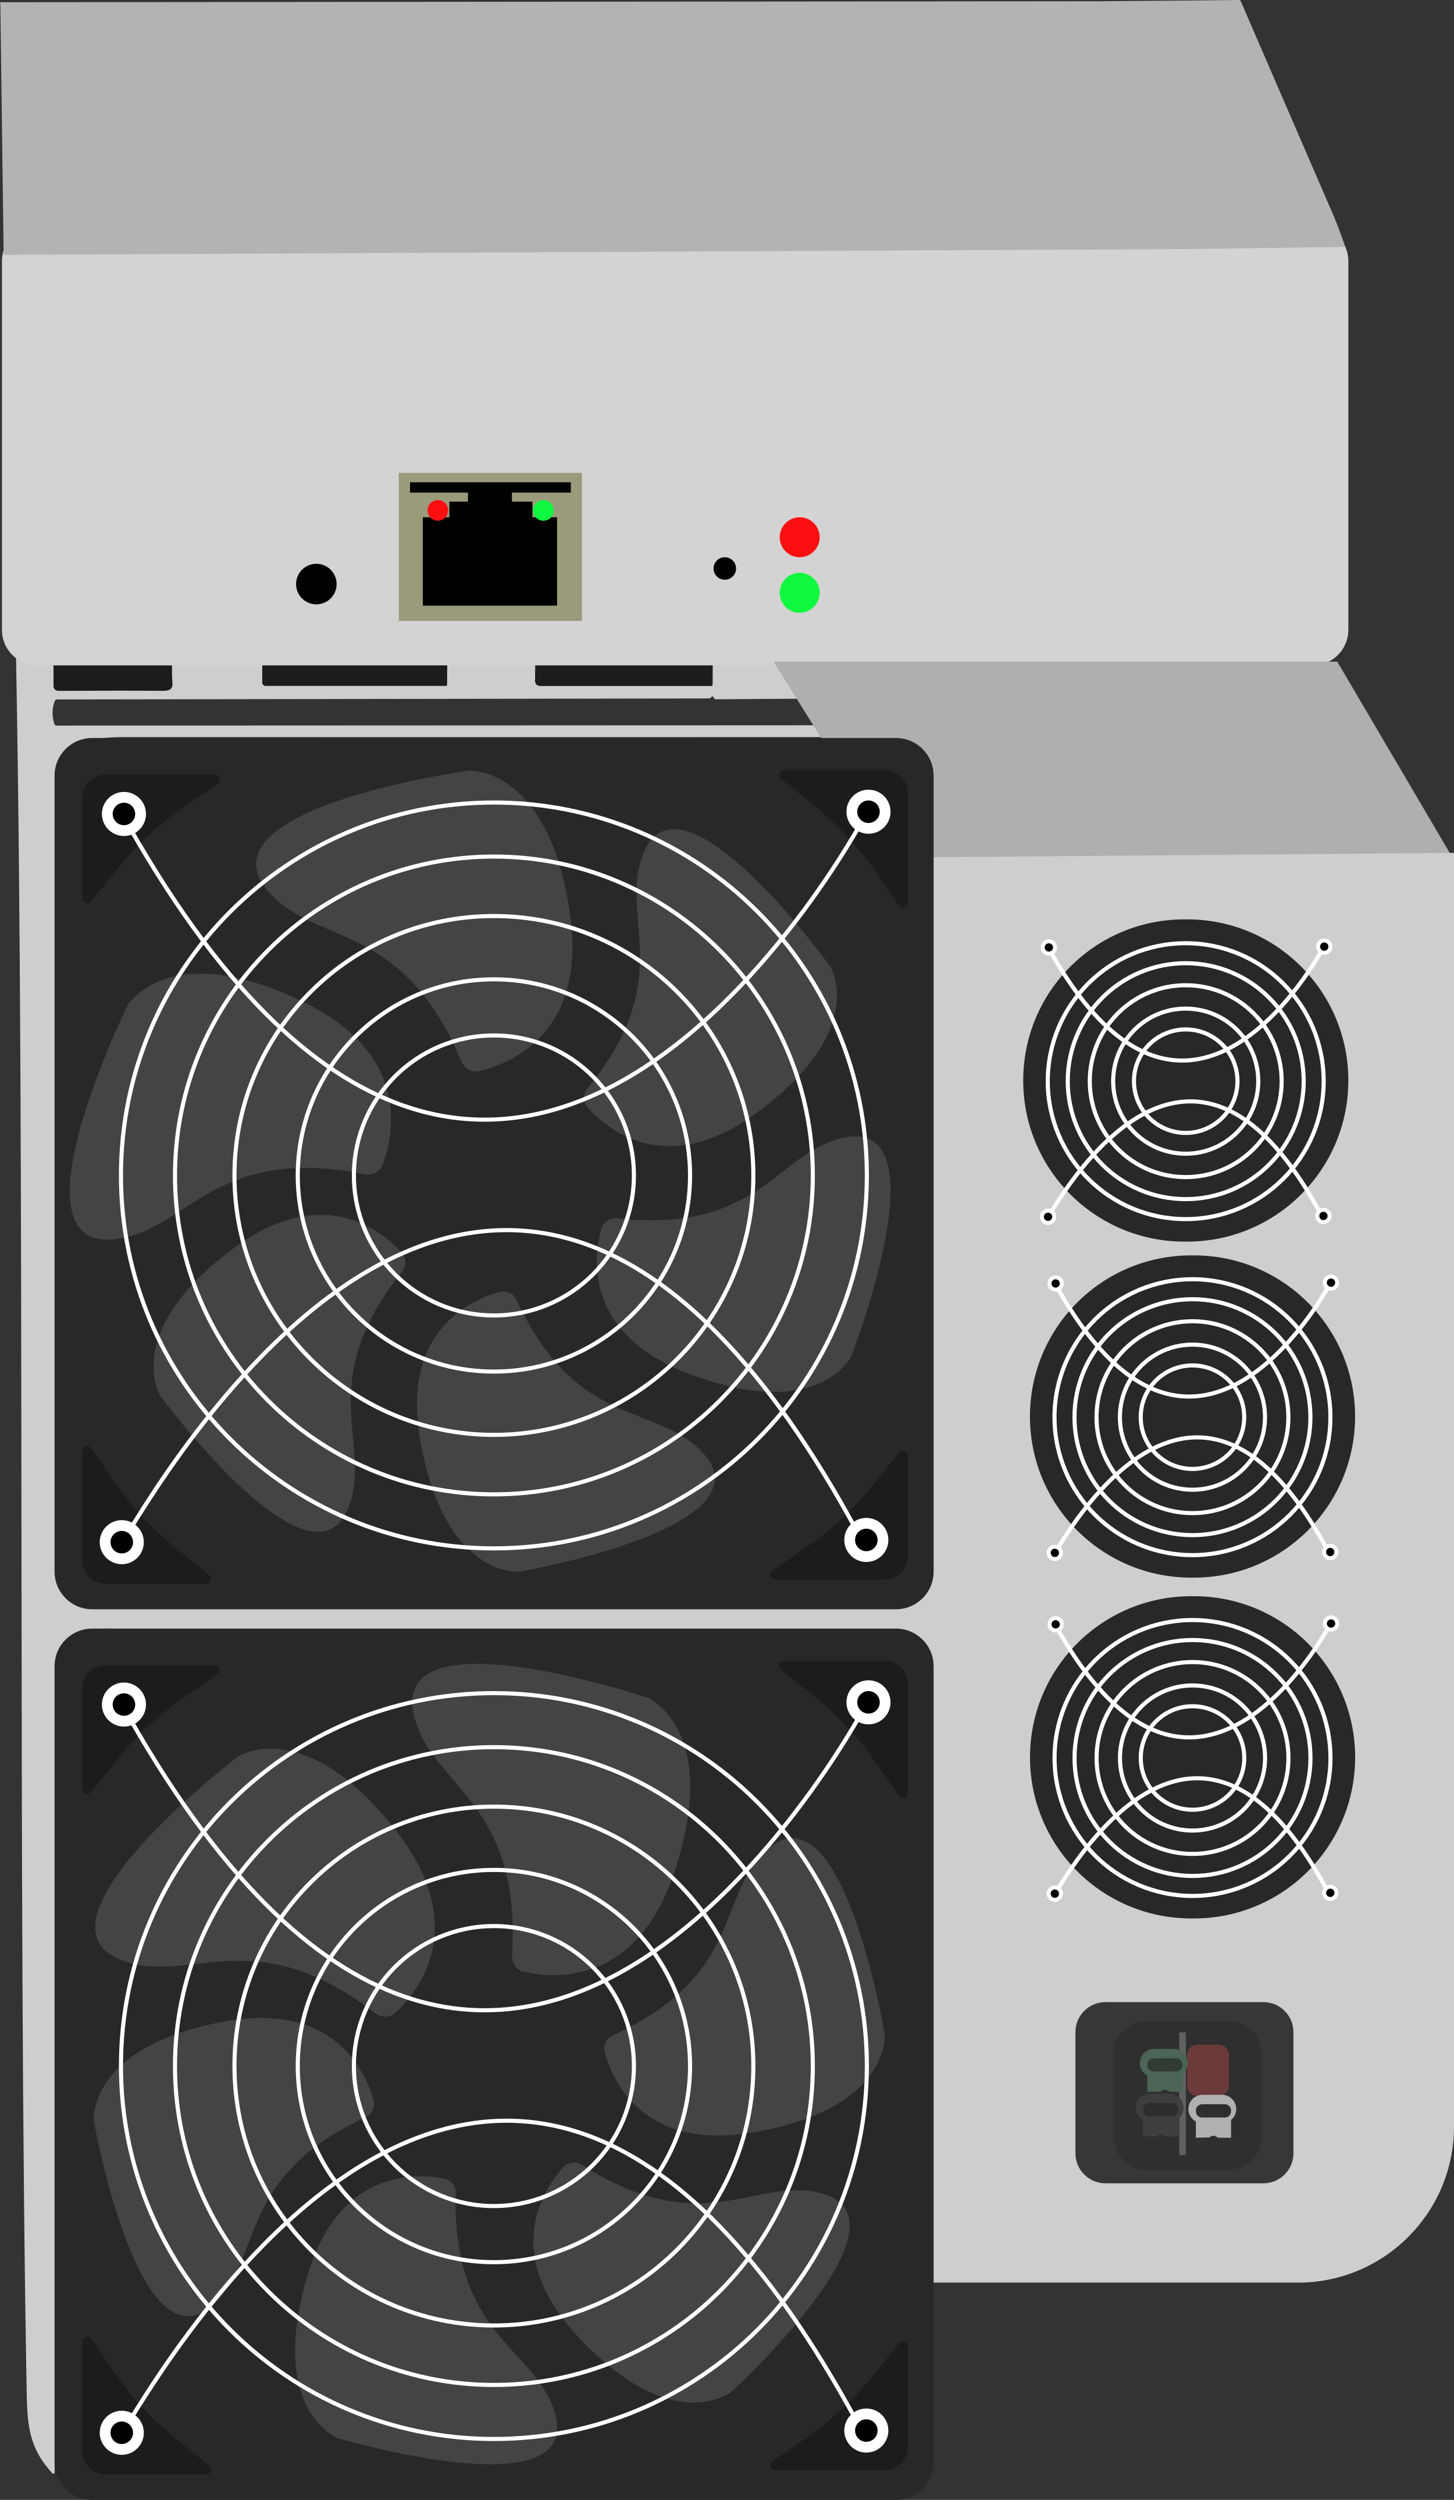 <svg width="355" height="610" viewBox="0 0 355 610" fill="none" xmlns="http://www.w3.org/2000/svg">
<rect x="0" y="0" width="355" height="610" fill="#333333" stroke="none"/>
<g clip-path="url(#clip0_1497_5053)">
<path d="M217.427 154.745H7.269V169.201H217.427V154.745Z" fill="#1D1B1D"/>
<path d="M214.795 170.36L174.818 170.631C174.574 170.631 174.417 170.517 174.303 170.317C174.074 169.859 173.873 169.788 173.687 170.088C173.544 170.317 173.344 170.431 173.086 170.431L13.894 170.674C13.65 170.674 13.464 170.789 13.379 171.032C12.692 172.848 12.649 174.707 13.264 176.608C13.35 176.894 13.565 177.052 13.865 177.052L215.181 176.966C215.41 176.966 215.625 176.866 215.782 176.68C216.497 175.808 216.855 174.535 216.869 172.876L224.61 182.199C221.949 180.626 219.402 179.854 216.955 179.854C155.788 179.883 91.673 179.868 30.506 179.854C26.056 179.854 22.879 180.255 20.976 181.07C16.183 183.129 13.836 187.376 13.937 193.824C14.08 193.681 14.123 193.953 14.065 194.611V199.959L14.495 266.092L15.325 353.889C15.353 362.168 15.439 370.49 15.596 378.855C15.668 382.358 15.553 387.82 16.355 389.165C17.743 391.481 26.08 392.171 29.5 392.5L29 397.5C29 397.5 19.059 396.843 17.871 399.403C17.199 400.833 16.87 403.364 16.855 406.981C16.827 421.38 16.913 435.765 17.099 450.15L13.321 603.308C13.321 603.58 12.978 603.723 12.792 603.523C7.426 597.689 6.682 592.641 6.525 584.133C4.264 462.533 6.225 282.465 3.921 160.865C3.921 160.393 4.107 160.279 4.508 160.536C6.668 161.909 9.086 162.295 11.733 161.694C12.42 161.551 13.05 162.052 13.064 162.752V167.428C13.092 168.072 13.607 168.601 14.266 168.587C22.822 168.529 31.307 168.515 39.691 168.572C41.194 168.572 42.281 168.301 42.095 166.57C41.952 165.126 41.981 163.568 41.995 162.095C41.995 161.794 42.152 161.637 42.453 161.637L63.572 161.523C63.815 161.523 64.029 161.723 64.029 161.98V166.57C64.029 167.014 64.401 167.371 64.845 167.371H108.828C109.057 167.371 109.157 167.257 109.157 167.042L109.2 161.609C109.2 161.337 109.429 161.108 109.701 161.108L130.233 160.979C130.548 160.979 130.706 161.137 130.691 161.437L130.634 166.17C130.634 166.842 131.163 167.385 131.836 167.385H173.601C173.859 167.371 173.988 167.242 173.988 166.985L174.016 161.194C174.016 160.936 174.145 160.808 174.403 160.808L195.393 160.779C195.665 160.779 195.894 160.994 195.894 161.265V165.312C195.894 166.013 196.466 166.57 197.167 166.57H208.442C208.742 166.57 209 166.699 209.186 166.942L214.78 170.374L214.795 170.36Z" fill="#CECECE"/>
<path d="M320.532 55.08H9.143C4.355 55.08 0.473 58.96 0.473 63.745V153.701C0.473 158.487 4.355 162.366 9.143 162.366H320.532C325.321 162.366 329.203 158.487 329.203 153.701V63.745C329.203 58.96 325.321 55.08 320.532 55.08Z" fill="#D3D3D3"/>
<path d="M188.868 161.451H326.498L354.5 209.039C355.1 210.068 354.271 211.298 352.997 211.284L218.615 209.067L188.868 161.451Z" fill="#AFAFAF"/>
<path d="M316.883 556.979H65.632C44.584 556.979 27.515 539.92 27.515 518.886V248.619C27.515 227.713 44.384 210.712 65.302 210.526L354.928 208.109C354.928 208.109 355 208.138 355 208.181V518.9C355 539.934 337.93 556.993 316.883 556.993V556.979Z" fill="#CDCFCC"/>
<path d="M0.086 1.015C0.086 0.701 -0.114 0.543 0.086 0.543L268.922 0.3L291.844 0.114L302.561 0C302.718 0 302.861 0.114 302.947 0.315C310.602 18.017 318.171 35.505 325.654 52.764C326.327 54.322 327.228 56.696 328.344 59.899C328.43 60.142 328.387 60.256 328.201 60.256L288.682 60.785L0.887 62.187" fill="#B4B3B3"/>
<g opacity="0.79">
<path d="M308.47 488.543H269.895C265.849 488.543 262.569 491.821 262.569 495.865V525.435C262.569 529.478 265.849 532.756 269.895 532.756H308.47C312.516 532.756 315.796 529.478 315.796 525.435V495.865C315.796 491.821 312.516 488.543 308.47 488.543Z" fill="#0F0F0F"/>
<path d="M299.9 493.133H280.054C275.487 493.133 271.784 496.834 271.784 501.398V521.231C271.784 525.796 275.487 529.496 280.054 529.496H299.9C304.467 529.496 308.17 525.796 308.17 521.231V501.398C308.17 496.834 304.467 493.133 299.9 493.133Z" fill="#040505"/>
<path d="M297.496 498.925H292.373C290.951 498.925 289.798 500.077 289.798 501.498V508.877C289.798 510.298 290.951 511.451 292.373 511.451H297.496C298.918 511.451 300.071 510.298 300.071 508.877V501.498C300.071 500.077 298.918 498.925 297.496 498.925Z" fill="#521315"/>
<path d="M289.54 495.922H287.909V525.864H289.54V495.922Z" fill="#424345"/>
<path d="M298.368 511.165H293.618C291.706 511.165 290.155 512.714 290.155 514.625C290.155 516.536 291.706 518.085 293.618 518.085H298.368C300.28 518.085 301.831 516.536 301.831 514.625C301.831 512.714 300.28 511.165 298.368 511.165Z" fill="#A8A8A8"/>
<path d="M300.572 517.156H298.025C296.508 515.712 294.605 515.812 293.332 517.156H291.973V521.631L295.278 521.56C295.85 520.988 296.709 521.017 297.324 521.631H300.572V517.156Z" fill="#A8A8A8"/>
<path d="M299.041 513.467H293.504C292.658 513.467 291.973 514.152 291.973 514.997V515.168C291.973 516.013 292.658 516.698 293.504 516.698H299.041C299.886 516.698 300.572 516.013 300.572 515.168V514.997C300.572 514.152 299.886 513.467 299.041 513.467Z" fill="#040404"/>
<path d="M285.491 510.879H280.741C278.829 510.879 277.278 512.428 277.278 514.339C277.278 516.25 278.829 517.799 280.741 517.799H285.491C287.404 517.799 288.954 516.25 288.954 514.339C288.954 512.428 287.404 510.879 285.491 510.879Z" fill="#191819"/>
<path d="M287.695 516.87H285.148C283.631 515.426 281.728 515.526 280.455 516.87H279.096V521.346L282.401 521.274C282.973 520.702 283.832 520.731 284.447 521.346H287.695V516.87Z" fill="#191819"/>
<path d="M286.164 513.181H280.627C279.781 513.181 279.096 513.866 279.096 514.711V514.882C279.096 515.727 279.781 516.412 280.627 516.412H286.164C287.009 516.412 287.695 515.727 287.695 514.882V514.711C287.695 513.866 287.009 513.181 286.164 513.181Z" fill="#030303"/>
<path d="M286.521 499.954H281.771C279.859 499.954 278.309 501.503 278.309 503.414C278.309 505.326 279.859 506.875 281.771 506.875H286.521C288.434 506.875 289.984 505.326 289.984 503.414C289.984 501.503 288.434 499.954 286.521 499.954Z" fill="#284938"/>
<path d="M288.724 505.945H286.177C284.661 504.501 282.758 504.601 281.484 505.945H280.125V510.421L283.43 510.35C284.003 509.778 284.861 509.806 285.476 510.421H288.724V505.945Z" fill="#294A38"/>
<path d="M287.193 502.242H281.656C280.81 502.242 280.125 502.927 280.125 503.772V503.943C280.125 504.788 280.81 505.474 281.656 505.474H287.193C288.039 505.474 288.724 504.788 288.724 503.943V503.772C288.724 502.927 288.039 502.242 287.193 502.242Z" fill="#06140A"/>
</g>
<path d="M218.758 180.083H22.507C17.434 180.083 13.321 184.193 13.321 189.263V383.502C13.321 388.572 17.434 392.682 22.507 392.682H218.758C223.831 392.682 227.944 388.572 227.944 383.502V189.263C227.944 184.193 223.831 180.083 218.758 180.083Z" fill="#292829"/>
<path d="M50.38 386.462H25.755C22.636 386.462 20.104 383.931 20.104 380.814V354.075C20.104 352.916 21.606 352.444 22.264 353.402L27.787 361.396C32.094 367.644 37.288 373.221 43.197 377.983L51.124 384.36C51.996 385.061 51.496 386.462 50.38 386.462Z" fill="#1D1B1D"/>
<path d="M221.677 355.147V379.756C221.677 382.873 219.144 385.404 216.025 385.404H189.269C188.11 385.404 187.638 383.902 188.596 383.245L196.594 377.725C202.847 373.421 208.427 368.231 213.192 362.325L219.573 354.403C220.274 353.531 221.677 354.032 221.677 355.147Z" fill="#1D1B1D"/>
<path d="M191.401 187.933H216.025C219.145 187.933 221.677 190.464 221.677 193.581V220.321C221.677 221.479 220.175 221.951 219.517 220.993L213.994 213C209.687 206.751 204.493 201.174 198.584 196.413L190.657 190.035C189.784 189.334 190.285 187.933 191.401 187.933Z" fill="#1D1B1D"/>
<path d="M20.117 219.248V194.639C20.117 191.522 22.65 188.991 25.769 188.991H52.525C53.684 188.991 54.156 190.493 53.198 191.15L45.199 196.67C38.947 200.974 33.367 206.165 28.602 212.07L22.221 219.992C21.519 220.864 20.117 220.364 20.117 219.248Z" fill="#1D1B1D"/>
<path d="M98.154 310.291C99.242 308.918 99.213 306.959 98.04 305.658C93.061 300.181 78.652 288.47 56.875 304.7C29.489 325.119 39.133 340.605 39.133 340.605C39.133 340.605 76.835 391.681 85.377 367.087C90.728 351.687 76.506 337.445 98.14 310.291H98.154Z" fill="#444444"/>
<path d="M126.126 317.211C125.397 315.624 123.622 314.766 121.934 315.238C114.794 317.24 97.868 324.847 102.632 351.587C108.613 385.204 126.799 383.516 126.799 383.516C126.799 383.516 189.383 372.735 171.211 354.075C159.836 342.378 140.721 348.712 126.141 317.211H126.126Z" fill="#444444"/>
<path d="M150.665 297.293C148.92 297.107 147.288 298.179 146.816 299.867C144.842 307.002 142.638 325.433 168.021 335.143C199.928 347.354 207.855 330.924 207.855 330.924C207.855 330.924 230.891 271.783 205.508 277.717C189.612 281.435 185.191 301.053 150.665 297.293Z" fill="#444444"/>
<path d="M143.411 265.592C142.309 266.95 142.324 268.909 143.482 270.225C148.404 275.758 162.684 287.627 184.633 271.626C212.248 251.507 202.761 235.921 202.761 235.921C202.761 235.921 165.617 184.444 156.803 208.953C151.28 224.296 165.36 238.681 143.425 265.606L143.411 265.592Z" fill="#444444"/>
<path d="M112.691 259.086C113.421 260.816 115.281 261.788 117.113 261.345C124.825 259.472 143.254 251.965 139.176 223.152C134.053 186.918 114.523 188.033 114.523 188.033C114.523 188.033 47.088 197.199 65.832 217.876C77.565 230.831 98.283 224.768 112.706 259.071L112.691 259.086Z" fill="#444444"/>
<path d="M89.097 286.526C90.943 286.897 92.789 285.896 93.447 284.138C96.208 276.702 100.286 257.241 74.102 244.5C41.179 228.485 31.178 245.287 31.178 245.287C31.178 245.287 1.073 306.273 28.702 302.312C46.015 299.824 52.568 279.29 89.083 286.526H89.097Z" fill="#444444"/>
<path d="M120.589 377.825C170.879 377.825 211.647 337.083 211.647 286.826C211.647 236.568 170.879 195.826 120.589 195.826C70.3 195.826 29.532 236.568 29.532 286.826C29.532 337.083 70.3 377.825 120.589 377.825Z" stroke="white" stroke-miterlimit="10"/>
<path d="M120.59 364.642C163.593 364.642 198.455 329.802 198.455 286.826C198.455 243.849 163.593 209.01 120.59 209.01C77.586 209.01 42.725 243.849 42.725 286.826C42.725 329.802 77.586 364.642 120.59 364.642Z" stroke="white" stroke-miterlimit="10"/>
<path d="M120.589 350.128C155.572 350.128 183.932 321.787 183.932 286.826C183.932 251.865 155.572 223.524 120.589 223.524C85.606 223.524 57.247 251.865 57.247 286.826C57.247 321.787 85.606 350.128 120.589 350.128Z" stroke="white" stroke-miterlimit="10"/>
<path d="M120.59 334.685C147.038 334.685 168.479 313.258 168.479 286.826C168.479 260.394 147.038 238.967 120.59 238.967C94.141 238.967 72.7 260.394 72.7 286.826C72.7 313.258 94.141 334.685 120.59 334.685Z" stroke="white" stroke-miterlimit="10"/>
<path d="M120.589 320.986C139.468 320.986 154.772 305.692 154.772 286.826C154.772 267.959 139.468 252.665 120.589 252.665C101.711 252.665 86.407 267.959 86.407 286.826C86.407 305.692 101.711 320.986 120.589 320.986Z" stroke="white" stroke-miterlimit="10"/>
<path d="M29.533 376.453C28.803 381.157 117.986 203.476 209.944 374.98" stroke="white" stroke-miterlimit="10"/>
<path d="M211.661 198.143C214.751 192.652 124.424 369.775 29.532 198.143" stroke="white" stroke-miterlimit="10"/>
<path d="M30.262 203.991C33.233 203.991 35.642 201.584 35.642 198.615C35.642 195.645 33.233 193.238 30.262 193.238C27.291 193.238 24.882 195.645 24.882 198.615C24.882 201.584 27.291 203.991 30.262 203.991Z" fill="white"/>
<path d="M30.262 201.36C31.779 201.36 33.009 200.131 33.009 198.615C33.009 197.098 31.779 195.869 30.262 195.869C28.745 195.869 27.515 197.098 27.515 198.615C27.515 200.131 28.745 201.36 30.262 201.36Z" fill="#010001"/>
<path d="M212.047 203.448C215.018 203.448 217.427 201.041 217.427 198.071C217.427 195.102 215.018 192.695 212.047 192.695C209.076 192.695 206.667 195.102 206.667 198.071C206.667 201.041 209.076 203.448 212.047 203.448Z" fill="white"/>
<path d="M212.047 200.817C213.564 200.817 214.794 199.588 214.794 198.071C214.794 196.555 213.564 195.326 212.047 195.326C210.53 195.326 209.3 196.555 209.3 198.071C209.3 199.588 210.53 200.817 212.047 200.817Z" fill="#010001"/>
<path d="M211.518 381.143C214.489 381.143 216.897 378.736 216.897 375.766C216.897 372.797 214.489 370.39 211.518 370.39C208.546 370.39 206.138 372.797 206.138 375.766C206.138 378.736 208.546 381.143 211.518 381.143Z" fill="white"/>
<path d="M211.518 378.512C213.035 378.512 214.265 377.283 214.265 375.766C214.265 374.25 213.035 373.021 211.518 373.021C210 373.021 208.771 374.25 208.771 375.766C208.771 377.283 210 378.512 211.518 378.512Z" fill="#010001"/>
<path d="M29.732 381.686C32.704 381.686 35.112 379.279 35.112 376.31C35.112 373.34 32.704 370.933 29.732 370.933C26.761 370.933 24.352 373.34 24.352 376.31C24.352 379.279 26.761 381.686 29.732 381.686Z" fill="white"/>
<path d="M29.733 379.055C31.25 379.055 32.48 377.826 32.48 376.31C32.48 374.793 31.25 373.564 29.733 373.564C28.215 373.564 26.985 374.793 26.985 376.31C26.985 377.826 28.215 379.055 29.733 379.055Z" fill="#010001"/>
<path d="M218.758 397.401H22.507C17.434 397.401 13.321 401.511 13.321 406.581V600.82C13.321 605.89 17.434 610 22.507 610H218.758C223.831 610 227.944 605.89 227.944 600.82V406.581C227.944 401.511 223.831 397.401 218.758 397.401Z" fill="#292829"/>
<path d="M50.38 603.78H25.755C22.636 603.78 20.104 601.249 20.104 598.132V571.392C20.104 570.234 21.606 569.762 22.264 570.72L27.787 578.714C32.094 584.962 37.288 590.539 43.197 595.301L51.124 601.678C51.996 602.379 51.496 603.78 50.38 603.78Z" fill="#1D1B1D"/>
<path d="M221.677 572.465V597.074C221.677 600.191 219.144 602.722 216.025 602.722H189.269C188.11 602.722 187.638 601.22 188.596 600.563L196.594 595.043C202.847 590.739 208.427 585.549 213.192 579.643L219.573 571.721C220.274 570.849 221.677 571.35 221.677 572.465Z" fill="#1D1B1D"/>
<path d="M191.401 405.251H216.025C219.145 405.251 221.677 407.782 221.677 410.899V437.639C221.677 438.797 220.175 439.269 219.517 438.311L213.994 430.317C209.687 424.069 204.493 418.492 198.584 413.73L190.657 407.353C189.784 406.652 190.285 405.251 191.401 405.251Z" fill="#1D1B1D"/>
<path d="M20.117 436.566V411.957C20.117 408.84 22.65 406.309 25.769 406.309H52.525C53.684 406.309 54.156 407.811 53.198 408.468L45.199 413.988C38.947 418.292 33.367 423.482 28.602 429.388L22.221 437.31C21.519 438.182 20.117 437.681 20.117 436.566Z" fill="#1D1B1D"/>
<path d="M89.255 516.613C90.838 515.865 91.682 514.097 91.208 512.41C89.175 505.293 81.458 488.405 54.741 493.289C21.139 499.439 22.911 517.596 22.911 517.596C22.911 517.596 34.04 580.097 52.606 561.845C64.234 550.417 57.807 531.344 89.242 516.607L89.255 516.613Z" fill="#444444"/>
<path d="M111.259 535.213C111.31 533.466 110.1 531.91 108.378 531.584C101.091 530.211 82.546 529.519 74.954 555.596C65.399 588.377 82.446 594.933 82.446 594.933C82.446 594.933 143.317 613.036 135.31 588.251C130.305 572.722 110.363 569.918 111.272 535.219L111.259 535.213Z" fill="#444444"/>
<path d="M142.088 528.248C140.606 527.307 138.668 527.544 137.496 528.847C132.561 534.366 122.409 549.906 140.85 569.869C164.027 594.968 178.42 583.761 178.42 583.761C178.42 583.761 225.303 540.979 199.923 535.036C184.027 531.315 171.361 546.936 142.088 528.248Z" fill="#444444"/>
<path d="M149.651 496.619C148.061 497.348 147.205 499.11 147.66 500.803C149.616 507.946 157.148 524.917 183.917 520.315C217.591 514.536 216.004 496.359 216.004 496.359C216.004 496.359 205.554 433.747 186.781 451.801C175.025 463.101 181.261 482.239 149.658 496.638L149.651 496.619Z" fill="#444444"/>
<path d="M125.007 477.16C124.893 479.034 126.129 480.731 127.967 481.146C135.709 482.889 155.556 484.337 164.684 456.706C176.169 421.96 158.17 414.295 158.17 414.295C158.17 414.295 93.669 392.592 101.294 419.438C106.062 436.253 127.319 440.012 125.026 477.153L125.007 477.16Z" fill="#444444"/>
<path d="M91.688 491.284C93.177 492.436 95.275 492.358 96.645 491.073C102.419 485.635 114.707 470.003 96.894 446.968C74.493 418.009 58.076 428.63 58.076 428.63C58.076 428.63 4.04 469.929 30.558 478.637C47.178 484.088 62.161 468.593 91.675 491.277L91.688 491.284Z" fill="#444444"/>
<path d="M120.589 595.143C170.879 595.143 211.647 554.401 211.647 504.144C211.647 453.886 170.879 413.144 120.589 413.144C70.3 413.144 29.532 453.886 29.532 504.144C29.532 554.401 70.3 595.143 120.589 595.143Z" stroke="white" stroke-miterlimit="10"/>
<path d="M120.59 581.959C163.593 581.959 198.455 547.12 198.455 504.144C198.455 461.167 163.593 426.328 120.59 426.328C77.586 426.328 42.725 461.167 42.725 504.144C42.725 547.12 77.586 581.959 120.59 581.959Z" stroke="white" stroke-miterlimit="10"/>
<path d="M120.589 567.446C155.572 567.446 183.932 539.105 183.932 504.144C183.932 469.183 155.572 440.842 120.589 440.842C85.606 440.842 57.247 469.183 57.247 504.144C57.247 539.105 85.606 567.446 120.589 567.446Z" stroke="white" stroke-miterlimit="10"/>
<path d="M120.59 552.003C147.038 552.003 168.479 530.576 168.479 504.144C168.479 477.712 147.038 456.285 120.59 456.285C94.141 456.285 72.7 477.712 72.7 504.144C72.7 530.576 94.141 552.003 120.59 552.003Z" stroke="white" stroke-miterlimit="10"/>
<path d="M120.589 538.304C139.468 538.304 154.772 523.01 154.772 504.144C154.772 485.277 139.468 469.983 120.589 469.983C101.711 469.983 86.407 485.277 86.407 504.144C86.407 523.01 101.711 538.304 120.589 538.304Z" stroke="white" stroke-miterlimit="10"/>
<path d="M29.533 593.77C28.803 598.475 117.986 420.794 209.944 592.298" stroke="white" stroke-miterlimit="10"/>
<path d="M211.661 415.461C214.751 409.97 124.424 587.093 29.532 415.461" stroke="white" stroke-miterlimit="10"/>
<path d="M30.262 421.309C33.233 421.309 35.642 418.902 35.642 415.933C35.642 412.963 33.233 410.556 30.262 410.556C27.291 410.556 24.882 412.963 24.882 415.933C24.882 418.902 27.291 421.309 30.262 421.309Z" fill="white"/>
<path d="M30.262 418.678C31.779 418.678 33.009 417.449 33.009 415.933C33.009 414.416 31.779 413.187 30.262 413.187C28.745 413.187 27.515 414.416 27.515 415.933C27.515 417.449 28.745 418.678 30.262 418.678Z" fill="#010001"/>
<path d="M212.047 420.766C215.018 420.766 217.427 418.358 217.427 415.389C217.427 412.42 215.018 410.013 212.047 410.013C209.076 410.013 206.667 412.42 206.667 415.389C206.667 418.358 209.076 420.766 212.047 420.766Z" fill="white"/>
<path d="M212.047 418.135C213.564 418.135 214.794 416.905 214.794 415.389C214.794 413.873 213.564 412.644 212.047 412.644C210.53 412.644 209.3 413.873 209.3 415.389C209.3 416.905 210.53 418.135 212.047 418.135Z" fill="#010001"/>
<path d="M211.518 598.461C214.489 598.461 216.897 596.053 216.897 593.084C216.897 590.115 214.489 587.708 211.518 587.708C208.546 587.708 206.138 590.115 206.138 593.084C206.138 596.053 208.546 598.461 211.518 598.461Z" fill="white"/>
<path d="M211.518 595.83C213.035 595.83 214.265 594.6 214.265 593.084C214.265 591.568 213.035 590.339 211.518 590.339C210 590.339 208.771 591.568 208.771 593.084C208.771 594.6 210 595.83 211.518 595.83Z" fill="#010001"/>
<path d="M29.732 599.004C32.704 599.004 35.112 596.597 35.112 593.628C35.112 590.658 32.704 588.251 29.732 588.251C26.761 588.251 24.352 590.658 24.352 593.628C24.352 596.597 26.761 599.004 29.732 599.004Z" fill="white"/>
<path d="M29.733 596.373C31.25 596.373 32.48 595.144 32.48 593.627C32.48 592.111 31.25 590.882 29.733 590.882C28.215 590.882 26.985 592.111 26.985 593.627C26.985 595.144 28.215 596.373 29.733 596.373Z" fill="#010001"/>
<path d="M289.855 224.339H289.168C267.437 224.339 249.82 241.941 249.82 263.654C249.82 285.367 267.437 302.97 289.168 302.97H289.855C311.586 302.97 329.202 285.367 329.202 263.654C329.202 241.941 311.586 224.339 289.855 224.339Z" fill="#292829"/>
<path d="M289.497 297.479C308.099 297.479 323.178 282.409 323.178 263.819C323.178 245.229 308.099 230.158 289.497 230.158C270.895 230.158 255.815 245.229 255.815 263.819C255.815 282.409 270.895 297.479 289.497 297.479Z" stroke="white" stroke-miterlimit="10"/>
<path d="M289.497 292.603C305.404 292.603 318.299 279.716 318.299 263.819C318.299 247.922 305.404 235.034 289.497 235.034C273.59 235.034 260.694 247.922 260.694 263.819C260.694 279.716 273.59 292.603 289.497 292.603Z" stroke="white" stroke-miterlimit="10"/>
<path d="M289.497 287.226C302.433 287.226 312.919 276.746 312.919 263.819C312.919 250.891 302.433 240.411 289.497 240.411C276.561 240.411 266.074 250.891 266.074 263.819C266.074 276.746 276.561 287.226 289.497 287.226Z" stroke="white" stroke-miterlimit="10"/>
<path d="M289.497 281.521C299.28 281.521 307.21 273.595 307.21 263.819C307.21 254.042 299.28 246.116 289.497 246.116C279.714 246.116 271.783 254.042 271.783 263.819C271.783 273.595 279.714 281.521 289.497 281.521Z" stroke="white" stroke-miterlimit="10"/>
<path d="M289.496 276.445C296.474 276.445 302.131 270.792 302.131 263.819C302.131 256.845 296.474 251.192 289.496 251.192C282.519 251.192 276.862 256.845 276.862 263.819C276.862 270.792 282.519 276.445 289.496 276.445Z" stroke="white" stroke-miterlimit="10"/>
<path d="M255.815 296.964C255.543 298.708 288.524 232.99 322.548 296.421" stroke="white" stroke-miterlimit="10"/>
<path d="M323.178 231.016C324.323 228.986 290.913 294.504 255.815 231.016" stroke="white" stroke-miterlimit="10"/>
<path d="M256.087 233.176C257.186 233.176 258.076 232.286 258.076 231.188C258.076 230.09 257.186 229.2 256.087 229.2C254.989 229.2 254.099 230.09 254.099 231.188C254.099 232.286 254.989 233.176 256.087 233.176Z" fill="white"/>
<path d="M256.087 232.203C256.648 232.203 257.103 231.749 257.103 231.188C257.103 230.627 256.648 230.173 256.087 230.173C255.526 230.173 255.071 230.627 255.071 231.188C255.071 231.749 255.526 232.203 256.087 232.203Z" fill="#010001"/>
<path d="M323.322 232.975C324.42 232.975 325.311 232.085 325.311 230.988C325.311 229.89 324.42 229 323.322 229C322.223 229 321.333 229.89 321.333 230.988C321.333 232.085 322.223 232.975 323.322 232.975Z" fill="white"/>
<path d="M323.322 232.003C323.883 232.003 324.337 231.548 324.337 230.988C324.337 230.427 323.883 229.973 323.322 229.973C322.76 229.973 322.306 230.427 322.306 230.988C322.306 231.548 322.76 232.003 323.322 232.003Z" fill="#010001"/>
<path d="M323.121 298.694C324.219 298.694 325.11 297.804 325.11 296.707C325.11 295.609 324.219 294.719 323.121 294.719C322.022 294.719 321.132 295.609 321.132 296.707C321.132 297.804 322.022 298.694 323.121 298.694Z" fill="white"/>
<path d="M323.12 297.722C323.681 297.722 324.136 297.267 324.136 296.707C324.136 296.146 323.681 295.691 323.12 295.691C322.559 295.691 322.104 296.146 322.104 296.707C322.104 297.267 322.559 297.722 323.12 297.722Z" fill="#010001"/>
<path d="M255.887 298.894C256.986 298.894 257.876 298.004 257.876 296.907C257.876 295.809 256.986 294.919 255.887 294.919C254.789 294.919 253.898 295.809 253.898 296.907C253.898 298.004 254.789 298.894 255.887 298.894Z" fill="white"/>
<path d="M255.887 297.922C256.448 297.922 256.903 297.467 256.903 296.907C256.903 296.346 256.448 295.891 255.887 295.891C255.326 295.891 254.871 296.346 254.871 296.907C254.871 297.467 255.326 297.922 255.887 297.922Z" fill="#010001"/>
<path d="M291.5 306.33H290.813C269.082 306.33 251.466 323.932 251.466 345.645C251.466 367.359 269.082 384.961 290.813 384.961H291.5C313.231 384.961 330.848 367.359 330.848 345.645C330.848 323.932 313.231 306.33 291.5 306.33Z" fill="#292829"/>
<path d="M291.142 379.47C309.744 379.47 324.824 364.4 324.824 345.81C324.824 327.22 309.744 312.15 291.142 312.15C272.541 312.15 257.461 327.22 257.461 345.81C257.461 364.4 272.541 379.47 291.142 379.47Z" stroke="white" stroke-miterlimit="10"/>
<path d="M291.142 374.594C307.049 374.594 319.945 361.707 319.945 345.81C319.945 329.913 307.049 317.026 291.142 317.026C275.235 317.026 262.34 329.913 262.34 345.81C262.34 361.707 275.235 374.594 291.142 374.594Z" stroke="white" stroke-miterlimit="10"/>
<path d="M291.142 369.217C304.078 369.217 314.565 358.737 314.565 345.81C314.565 332.882 304.078 322.402 291.142 322.402C278.206 322.402 267.72 332.882 267.72 345.81C267.72 358.737 278.206 369.217 291.142 369.217Z" stroke="white" stroke-miterlimit="10"/>
<path d="M291.142 363.512C300.925 363.512 308.856 355.586 308.856 345.81C308.856 336.033 300.925 328.107 291.142 328.107C281.359 328.107 273.429 336.033 273.429 345.81C273.429 355.586 281.359 363.512 291.142 363.512Z" stroke="white" stroke-miterlimit="10"/>
<path d="M291.142 358.436C298.12 358.436 303.776 352.783 303.776 345.81C303.776 338.836 298.12 333.184 291.142 333.184C284.164 333.184 278.508 338.836 278.508 345.81C278.508 352.783 284.164 358.436 291.142 358.436Z" stroke="white" stroke-miterlimit="10"/>
<path d="M257.461 378.955C257.189 380.699 290.169 314.981 324.194 378.412" stroke="white" stroke-miterlimit="10"/>
<path d="M324.824 313.007C325.968 310.977 292.559 376.496 257.461 313.007" stroke="white" stroke-miterlimit="10"/>
<path d="M257.733 315.167C258.831 315.167 259.722 314.277 259.722 313.179C259.722 312.081 258.831 311.192 257.733 311.192C256.635 311.192 255.744 312.081 255.744 313.179C255.744 314.277 256.635 315.167 257.733 315.167Z" fill="white"/>
<path d="M257.733 314.194C258.294 314.194 258.749 313.74 258.749 313.179C258.749 312.618 258.294 312.164 257.733 312.164C257.172 312.164 256.717 312.618 256.717 313.179C256.717 313.74 257.172 314.194 257.733 314.194Z" fill="#010001"/>
<path d="M324.966 314.966C326.065 314.966 326.955 314.077 326.955 312.979C326.955 311.881 326.065 310.991 324.966 310.991C323.868 310.991 322.978 311.881 322.978 312.979C322.978 314.077 323.868 314.966 324.966 314.966Z" fill="white"/>
<path d="M324.966 313.994C325.527 313.994 325.982 313.54 325.982 312.979C325.982 312.418 325.527 311.964 324.966 311.964C324.405 311.964 323.95 312.418 323.95 312.979C323.95 313.54 324.405 313.994 324.966 313.994Z" fill="#010001"/>
<path d="M324.781 380.699C325.879 380.699 326.77 379.81 326.77 378.712C326.77 377.614 325.879 376.724 324.781 376.724C323.682 376.724 322.792 377.614 322.792 378.712C322.792 379.81 323.682 380.699 324.781 380.699Z" fill="white"/>
<path d="M324.781 379.727C325.342 379.727 325.796 379.273 325.796 378.712C325.796 378.151 325.342 377.697 324.781 377.697C324.219 377.697 323.765 378.151 323.765 378.712C323.765 379.273 324.219 379.727 324.781 379.727Z" fill="#010001"/>
<path d="M257.546 380.9C258.645 380.9 259.535 380.01 259.535 378.912C259.535 377.814 258.645 376.925 257.546 376.925C256.448 376.925 255.558 377.814 255.558 378.912C255.558 380.01 256.448 380.9 257.546 380.9Z" fill="white"/>
<path d="M257.546 379.927C258.107 379.927 258.562 379.473 258.562 378.912C258.562 378.351 258.107 377.897 257.546 377.897C256.985 377.897 256.53 378.351 256.53 378.912C256.53 379.473 256.985 379.927 257.546 379.927Z" fill="#010001"/>
<path d="M291.515 389.493H290.828C269.097 389.493 251.48 407.096 251.48 428.809C251.48 450.522 269.097 468.124 290.828 468.124H291.515C313.246 468.124 330.862 450.522 330.862 428.809C330.862 407.096 313.246 389.493 291.515 389.493Z" fill="#292829"/>
<path d="M291.157 462.633C309.759 462.633 324.838 447.563 324.838 428.973C324.838 410.383 309.759 395.313 291.157 395.313C272.555 395.313 257.476 410.383 257.476 428.973C257.476 447.563 272.555 462.633 291.157 462.633Z" stroke="white" stroke-miterlimit="10"/>
<path d="M291.157 457.757C307.064 457.757 319.959 444.87 319.959 428.973C319.959 413.076 307.064 400.189 291.157 400.189C275.25 400.189 262.354 413.076 262.354 428.973C262.354 444.87 275.25 457.757 291.157 457.757Z" stroke="white" stroke-miterlimit="10"/>
<path d="M291.157 452.381C304.093 452.381 314.579 441.901 314.579 428.973C314.579 416.046 304.093 405.566 291.157 405.566C278.221 405.566 267.734 416.046 267.734 428.973C267.734 441.901 278.221 452.381 291.157 452.381Z" stroke="white" stroke-miterlimit="10"/>
<path d="M291.157 446.676C300.94 446.676 308.87 438.75 308.87 428.973C308.87 419.197 300.94 411.271 291.157 411.271C281.374 411.271 273.443 419.197 273.443 428.973C273.443 438.75 281.374 446.676 291.157 446.676Z" stroke="white" stroke-miterlimit="10"/>
<path d="M291.157 441.599C298.134 441.599 303.791 435.946 303.791 428.973C303.791 422 298.134 416.347 291.157 416.347C284.179 416.347 278.522 422 278.522 428.973C278.522 435.946 284.179 441.599 291.157 441.599Z" stroke="white" stroke-miterlimit="10"/>
<path d="M257.475 462.133C257.203 463.877 290.184 398.159 324.209 461.59" stroke="white" stroke-miterlimit="10"/>
<path d="M324.838 396.171C325.983 394.141 292.574 459.659 257.476 396.171" stroke="white" stroke-miterlimit="10"/>
<path d="M257.747 398.345C258.845 398.345 259.735 397.455 259.735 396.357C259.735 395.259 258.845 394.369 257.747 394.369C256.648 394.369 255.758 395.259 255.758 396.357C255.758 397.455 256.648 398.345 257.747 398.345Z" fill="white"/>
<path d="M257.746 397.372C258.307 397.372 258.762 396.918 258.762 396.357C258.762 395.796 258.307 395.342 257.746 395.342C257.185 395.342 256.73 395.796 256.73 396.357C256.73 396.918 257.185 397.372 257.746 397.372Z" fill="#010001"/>
<path d="M324.981 398.144C326.079 398.144 326.97 397.255 326.97 396.157C326.97 395.059 326.079 394.169 324.981 394.169C323.883 394.169 322.992 395.059 322.992 396.157C322.992 397.255 323.883 398.144 324.981 398.144Z" fill="white"/>
<path d="M324.981 397.172C325.542 397.172 325.997 396.717 325.997 396.157C325.997 395.596 325.542 395.142 324.981 395.142C324.42 395.142 323.965 395.596 323.965 396.157C323.965 396.717 324.42 397.172 324.981 397.172Z" fill="#010001"/>
<path d="M324.795 463.863C325.894 463.863 326.784 462.973 326.784 461.876C326.784 460.778 325.894 459.888 324.795 459.888C323.697 459.888 322.807 460.778 322.807 461.876C322.807 462.973 323.697 463.863 324.795 463.863Z" fill="white"/>
<path d="M324.795 462.891C325.356 462.891 325.811 462.436 325.811 461.876C325.811 461.315 325.356 460.86 324.795 460.86C324.234 460.86 323.779 461.315 323.779 461.876C323.779 462.436 324.234 462.891 324.795 462.891Z" fill="#010001"/>
<path d="M257.546 464.063C258.645 464.063 259.535 463.173 259.535 462.076C259.535 460.978 258.645 460.088 257.546 460.088C256.448 460.088 255.558 460.978 255.558 462.076C255.558 463.173 256.448 464.063 257.546 464.063Z" fill="white"/>
<path d="M257.546 463.091C258.107 463.091 258.562 462.636 258.562 462.076C258.562 461.515 258.107 461.06 257.546 461.06C256.985 461.06 256.53 461.515 256.53 462.076C256.53 462.636 256.985 463.091 257.546 463.091Z" fill="#010001"/>
<path d="M142.08 115.394H97.367V151.513H142.08V115.394Z" fill="#9B9A7B"/>
<path d="M139.376 117.682H100.114V120.198H139.376V117.682Z" fill="#000200"/>
<path d="M136.013 126.218H103.233V147.781H136.013V126.218Z" fill="#010200"/>
<path d="M129.99 122.4H109.715V127.434H129.99V122.4Z" fill="#010200"/>
<path d="M124.996 119.898H114.251V123.33H124.996V119.898Z" fill="#000201"/>
<path d="M195.249 135.97C197.944 135.97 200.128 133.787 200.128 131.094C200.128 128.401 197.944 126.218 195.249 126.218C192.555 126.218 190.37 128.401 190.37 131.094C190.37 133.787 192.555 135.97 195.249 135.97Z" fill="#FC0F11"/>
<path d="M195.249 149.526C197.944 149.526 200.128 147.343 200.128 144.65C200.128 141.957 197.944 139.774 195.249 139.774C192.555 139.774 190.37 141.957 190.37 144.65C190.37 147.343 192.555 149.526 195.249 149.526Z" fill="#0DF83E"/>
<path d="M132.666 127.062C134.056 127.062 135.184 125.935 135.184 124.545C135.184 123.155 134.056 122.029 132.666 122.029C131.275 122.029 130.147 123.155 130.147 124.545C130.147 125.935 131.275 127.062 132.666 127.062Z" fill="#0DF83E"/>
<path d="M106.911 127.062C108.302 127.062 109.429 125.935 109.429 124.545C109.429 123.155 108.302 122.029 106.911 122.029C105.52 122.029 104.393 123.155 104.393 124.545C104.393 125.935 105.52 127.062 106.911 127.062Z" fill="#FC0F11"/>
<path d="M176.964 141.461C178.481 141.461 179.711 140.232 179.711 138.716C179.711 137.199 178.481 135.97 176.964 135.97C175.447 135.97 174.217 137.199 174.217 138.716C174.217 140.232 175.447 141.461 176.964 141.461Z" fill="#000100"/>
<path d="M77.236 147.467C79.97 147.467 82.186 145.252 82.186 142.519C82.186 139.787 79.97 137.572 77.236 137.572C74.502 137.572 72.285 139.787 72.285 142.519C72.285 145.252 74.502 147.467 77.236 147.467Z" fill="#000100"/>
</g>
<defs>
<clipPath id="clip0_1497_5053">
<rect width="355" height="610" fill="white"/>
</clipPath>
</defs>
</svg>
